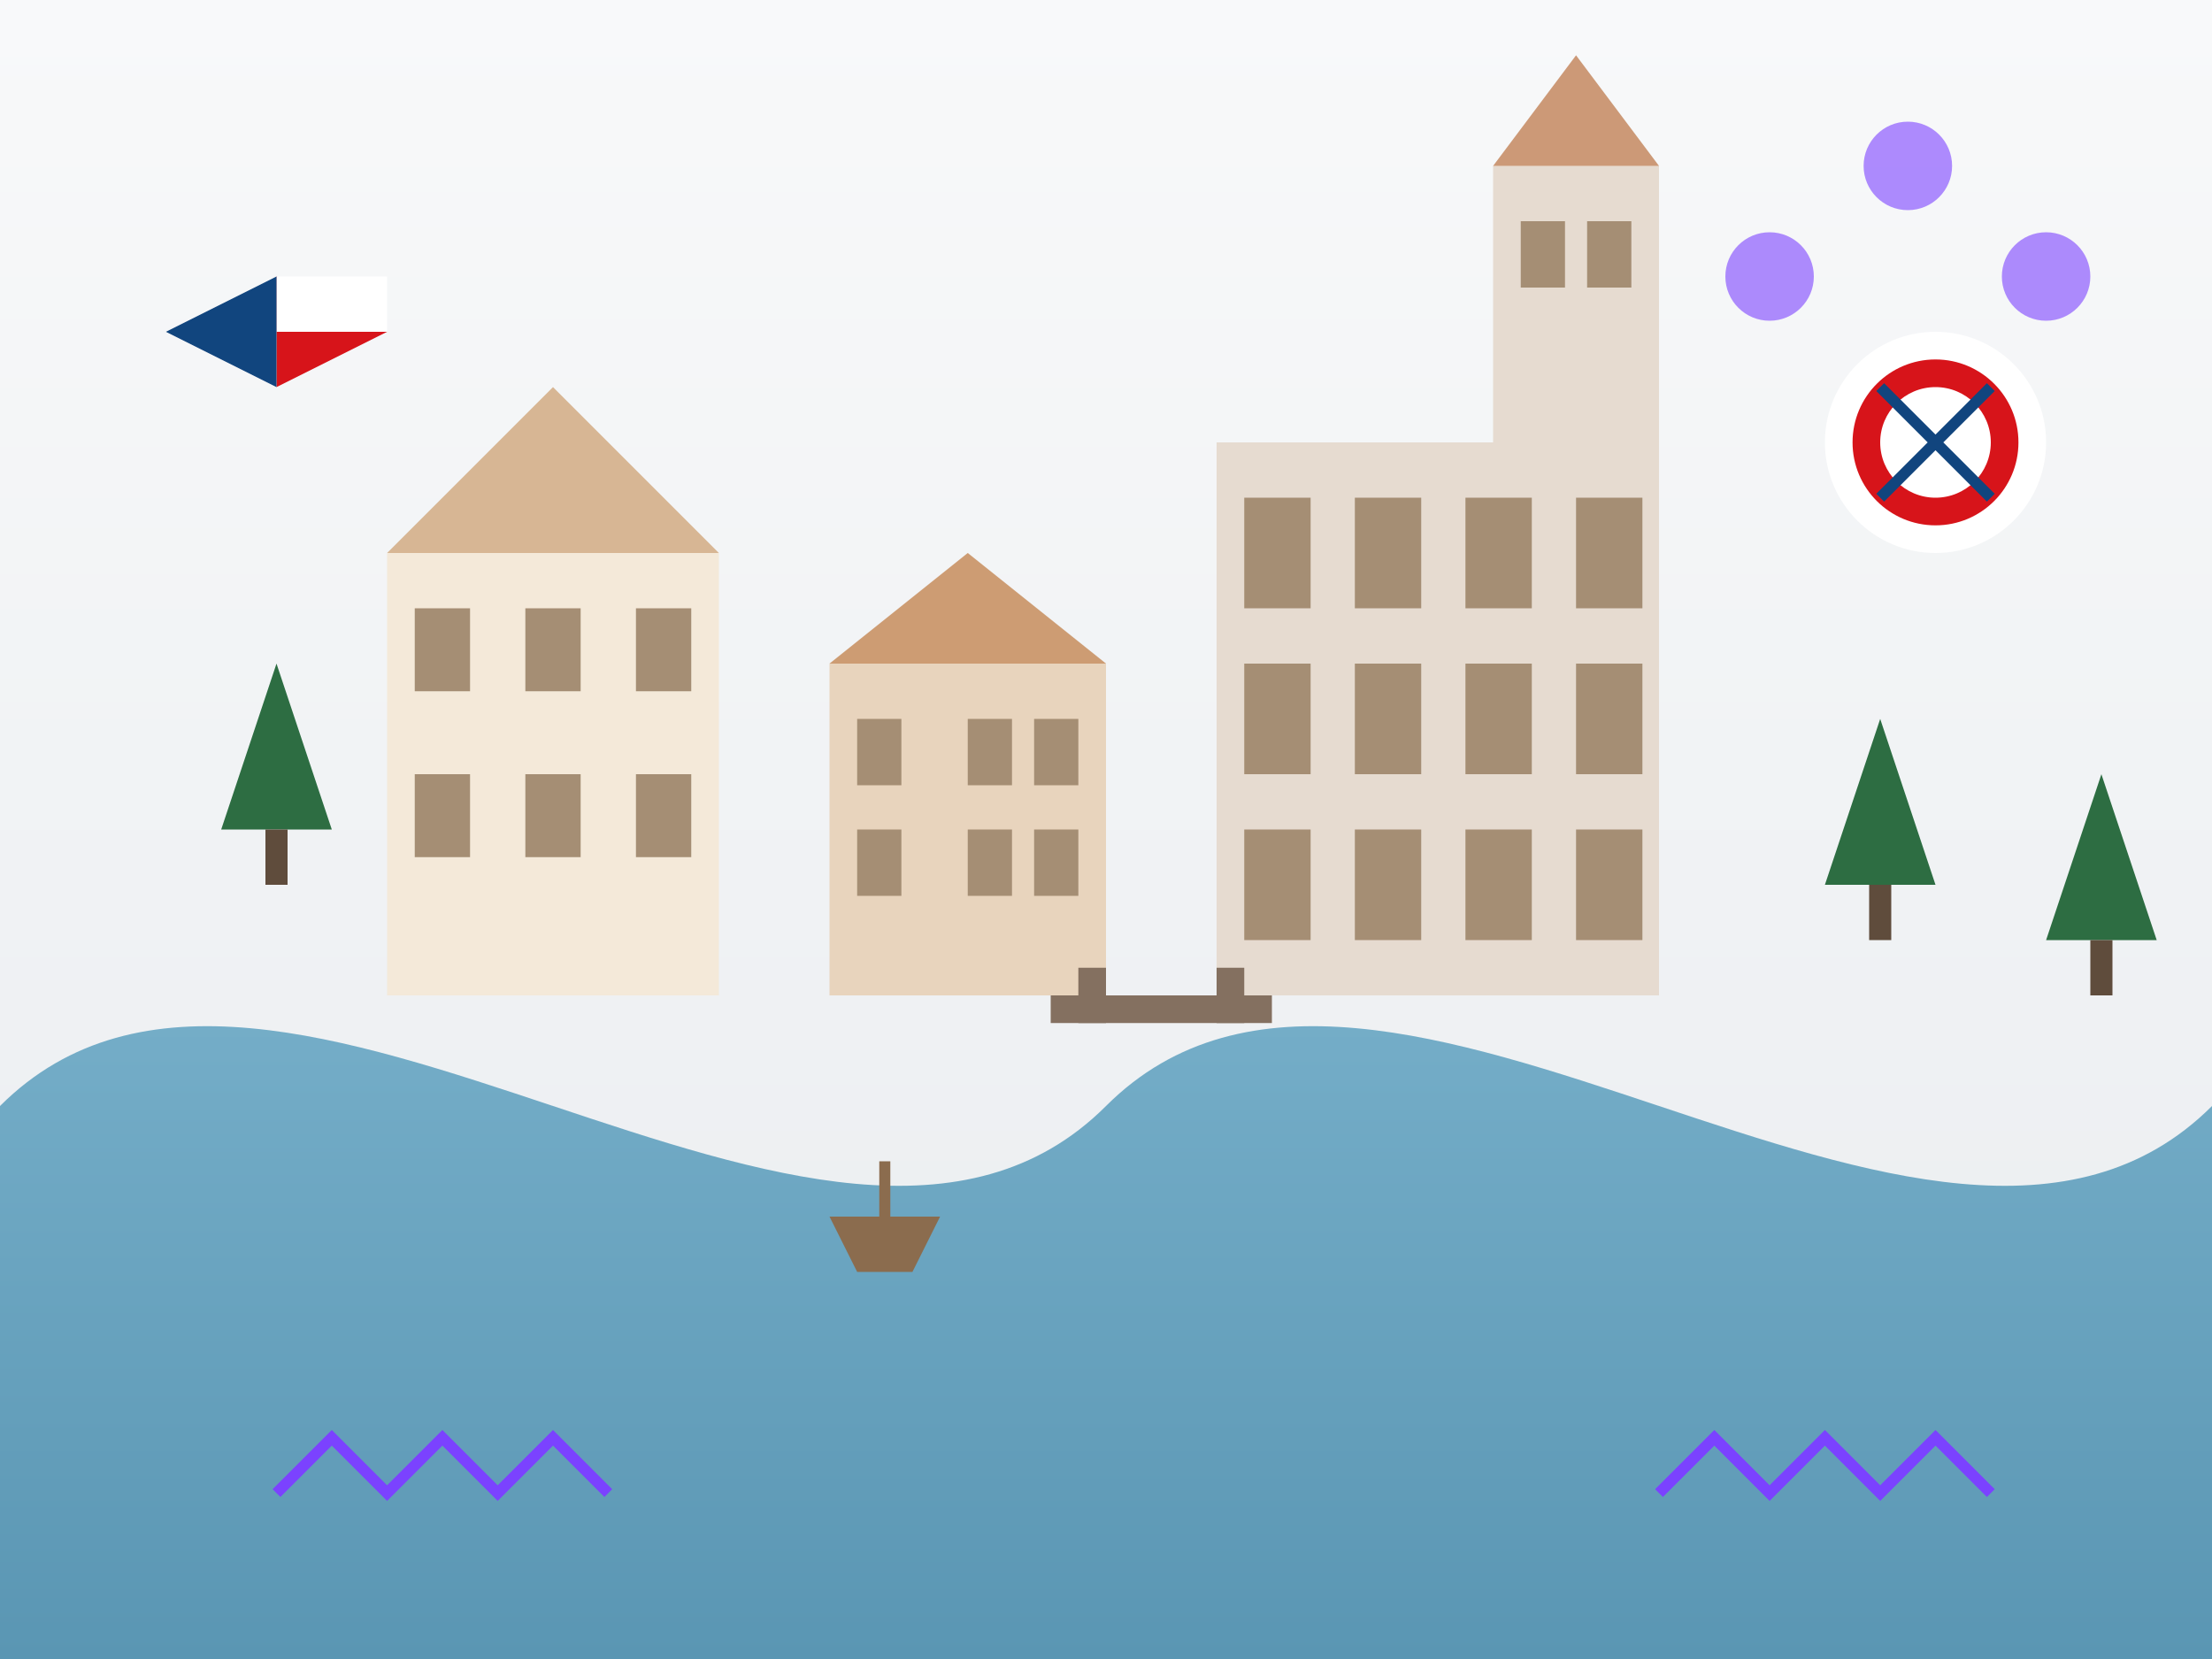 <svg xmlns="http://www.w3.org/2000/svg" width="400" height="300" viewBox="0 0 400 300">
  <rect x="0" y="0" width="400" height="300" fill="#333333" stroke="none"/>
  <defs>
    <linearGradient id="bg-gradient" x1="0%" y1="0%" x2="0%" y2="100%">
      <stop offset="0%" style="stop-color:#f8f9fa;stop-opacity:1" />
      <stop offset="100%" style="stop-color:#e9ecef;stop-opacity:1" />
    </linearGradient>
    
    <linearGradient id="water-gradient" x1="0%" y1="0%" x2="0%" y2="100%">
      <stop offset="0%" style="stop-color:#7cb4ce;stop-opacity:1" />
      <stop offset="100%" style="stop-color:#5a96b3;stop-opacity:1" />
    </linearGradient>
  </defs>
  
  <!-- Background -->
  <rect width="400" height="300" fill="url(#bg-gradient)" />
  
  <!-- Český Krumlov - River Vltava curved around the town -->
  <path d="M0,200 C50,150 150,250 200,200 C250,150 350,250 400,200 L400,300 L0,300 Z" fill="url(#water-gradient)" />
  
  <!-- Historical town buildings -->
  <rect x="70" y="100" width="60" height="80" fill="#f4e9d9" />
  <rect x="75" y="110" width="10" height="15" fill="#a58e74" />
  <rect x="95" y="110" width="10" height="15" fill="#a58e74" />
  <rect x="115" y="110" width="10" height="15" fill="#a58e74" />
  <rect x="75" y="140" width="10" height="15" fill="#a58e74" />
  <rect x="95" y="140" width="10" height="15" fill="#a58e74" />
  <rect x="115" y="140" width="10" height="15" fill="#a58e74" />
  <path d="M70,100 L100,70 L130,100" fill="#d7b694" />
  
  <!-- Another historical building -->
  <rect x="150" y="120" width="50" height="60" fill="#e8d4bd" />
  <rect x="155" y="130" width="8" height="12" fill="#a58e74" />
  <rect x="175" y="130" width="8" height="12" fill="#a58e74" />
  <rect x="187" y="130" width="8" height="12" fill="#a58e74" />
  <rect x="155" y="150" width="8" height="12" fill="#a58e74" />
  <rect x="175" y="150" width="8" height="12" fill="#a58e74" />
  <rect x="187" y="150" width="8" height="12" fill="#a58e74" />
  <path d="M150,120 L175,100 L200,120" fill="#cd9c73" />
  
  <!-- Český Krumlov Castle with tower -->
  <rect x="220" y="80" width="80" height="100" fill="#e6dbd0" />
  <rect x="225" y="90" width="12" height="20" fill="#a58e74" />
  <rect x="245" y="90" width="12" height="20" fill="#a58e74" />
  <rect x="265" y="90" width="12" height="20" fill="#a58e74" />
  <rect x="285" y="90" width="12" height="20" fill="#a58e74" />
  <rect x="225" y="120" width="12" height="20" fill="#a58e74" />
  <rect x="245" y="120" width="12" height="20" fill="#a58e74" />
  <rect x="265" y="120" width="12" height="20" fill="#a58e74" />
  <rect x="285" y="120" width="12" height="20" fill="#a58e74" />
  <rect x="225" y="150" width="12" height="20" fill="#a58e74" />
  <rect x="245" y="150" width="12" height="20" fill="#a58e74" />
  <rect x="265" y="150" width="12" height="20" fill="#a58e74" />
  <rect x="285" y="150" width="12" height="20" fill="#a58e74" />
  
  <!-- Castle Tower -->
  <rect x="270" y="30" width="30" height="50" fill="#e6dbd0" />
  <rect x="275" y="40" width="8" height="12" fill="#a58e74" />
  <rect x="287" y="40" width="8" height="12" fill="#a58e74" />
  <path d="M270,30 L285,10 L300,30" fill="#cc9977" />
  
  <!-- Bridge -->
  <rect x="190" y="180" width="40" height="5" fill="#847060" />
  <rect x="195" y="175" width="5" height="10" fill="#847060" />
  <rect x="220" y="175" width="5" height="10" fill="#847060" />
  
  <!-- Small boat on the river -->
  <path d="M150,220 L170,220 L165,230 L155,230 Z" fill="#8b6c4e" />
  <rect x="159" y="210" width="2" height="10" fill="#8b6c4e" />
  
  <!-- Traditional Czech flag element -->
  <path d="M50,50 L50,70 L70,60 Z" fill="#d7141a" />
  <rect x="50" y="50" width="20" height="10" fill="#ffffff" />
  <path d="M50,50 L50,70 L30,60 Z" fill="#11457e" />
  
  <!-- Folkloric elements -->
  <circle cx="350" cy="80" r="20" fill="#ffffff" />
  <circle cx="350" cy="80" r="15" fill="#d7141a" />
  <circle cx="350" cy="80" r="10" fill="#ffffff" />
  <path d="M340,70 L360,90 M340,90 L360,70" stroke="#11457e" stroke-width="2" />
  
  <!-- Small decorative folkloric elements -->
  <circle cx="320" cy="50" r="8" fill="#7b42ff" fill-opacity="0.6" />
  <circle cx="370" cy="50" r="8" fill="#7b42ff" fill-opacity="0.6" />
  <circle cx="345" cy="30" r="8" fill="#7b42ff" fill-opacity="0.6" />
  
  <!-- Trees -->
  <path d="M40,150 L50,120 L60,150 Z" fill="#2d6d42" />
  <rect x="48" y="150" width="4" height="10" fill="#5f4c3c" />
  
  <path d="M330,160 L340,130 L350,160 Z" fill="#2d6d42" />
  <rect x="338" y="160" width="4" height="10" fill="#5f4c3c" />
  
  <path d="M370,170 L380,140 L390,170 Z" fill="#2d6d42" />
  <rect x="378" y="170" width="4" height="10" fill="#5f4c3c" />
  
  <!-- Traditional folk pattern line -->
  <path d="M50,270 L60,260 L70,270 L80,260 L90,270 L100,260 L110,270" fill="none" stroke="#7b42ff" stroke-width="2" />
  <path d="M300,270 L310,260 L320,270 L330,260 L340,270 L350,260 L360,270" fill="none" stroke="#7b42ff" stroke-width="2" />
</svg>
